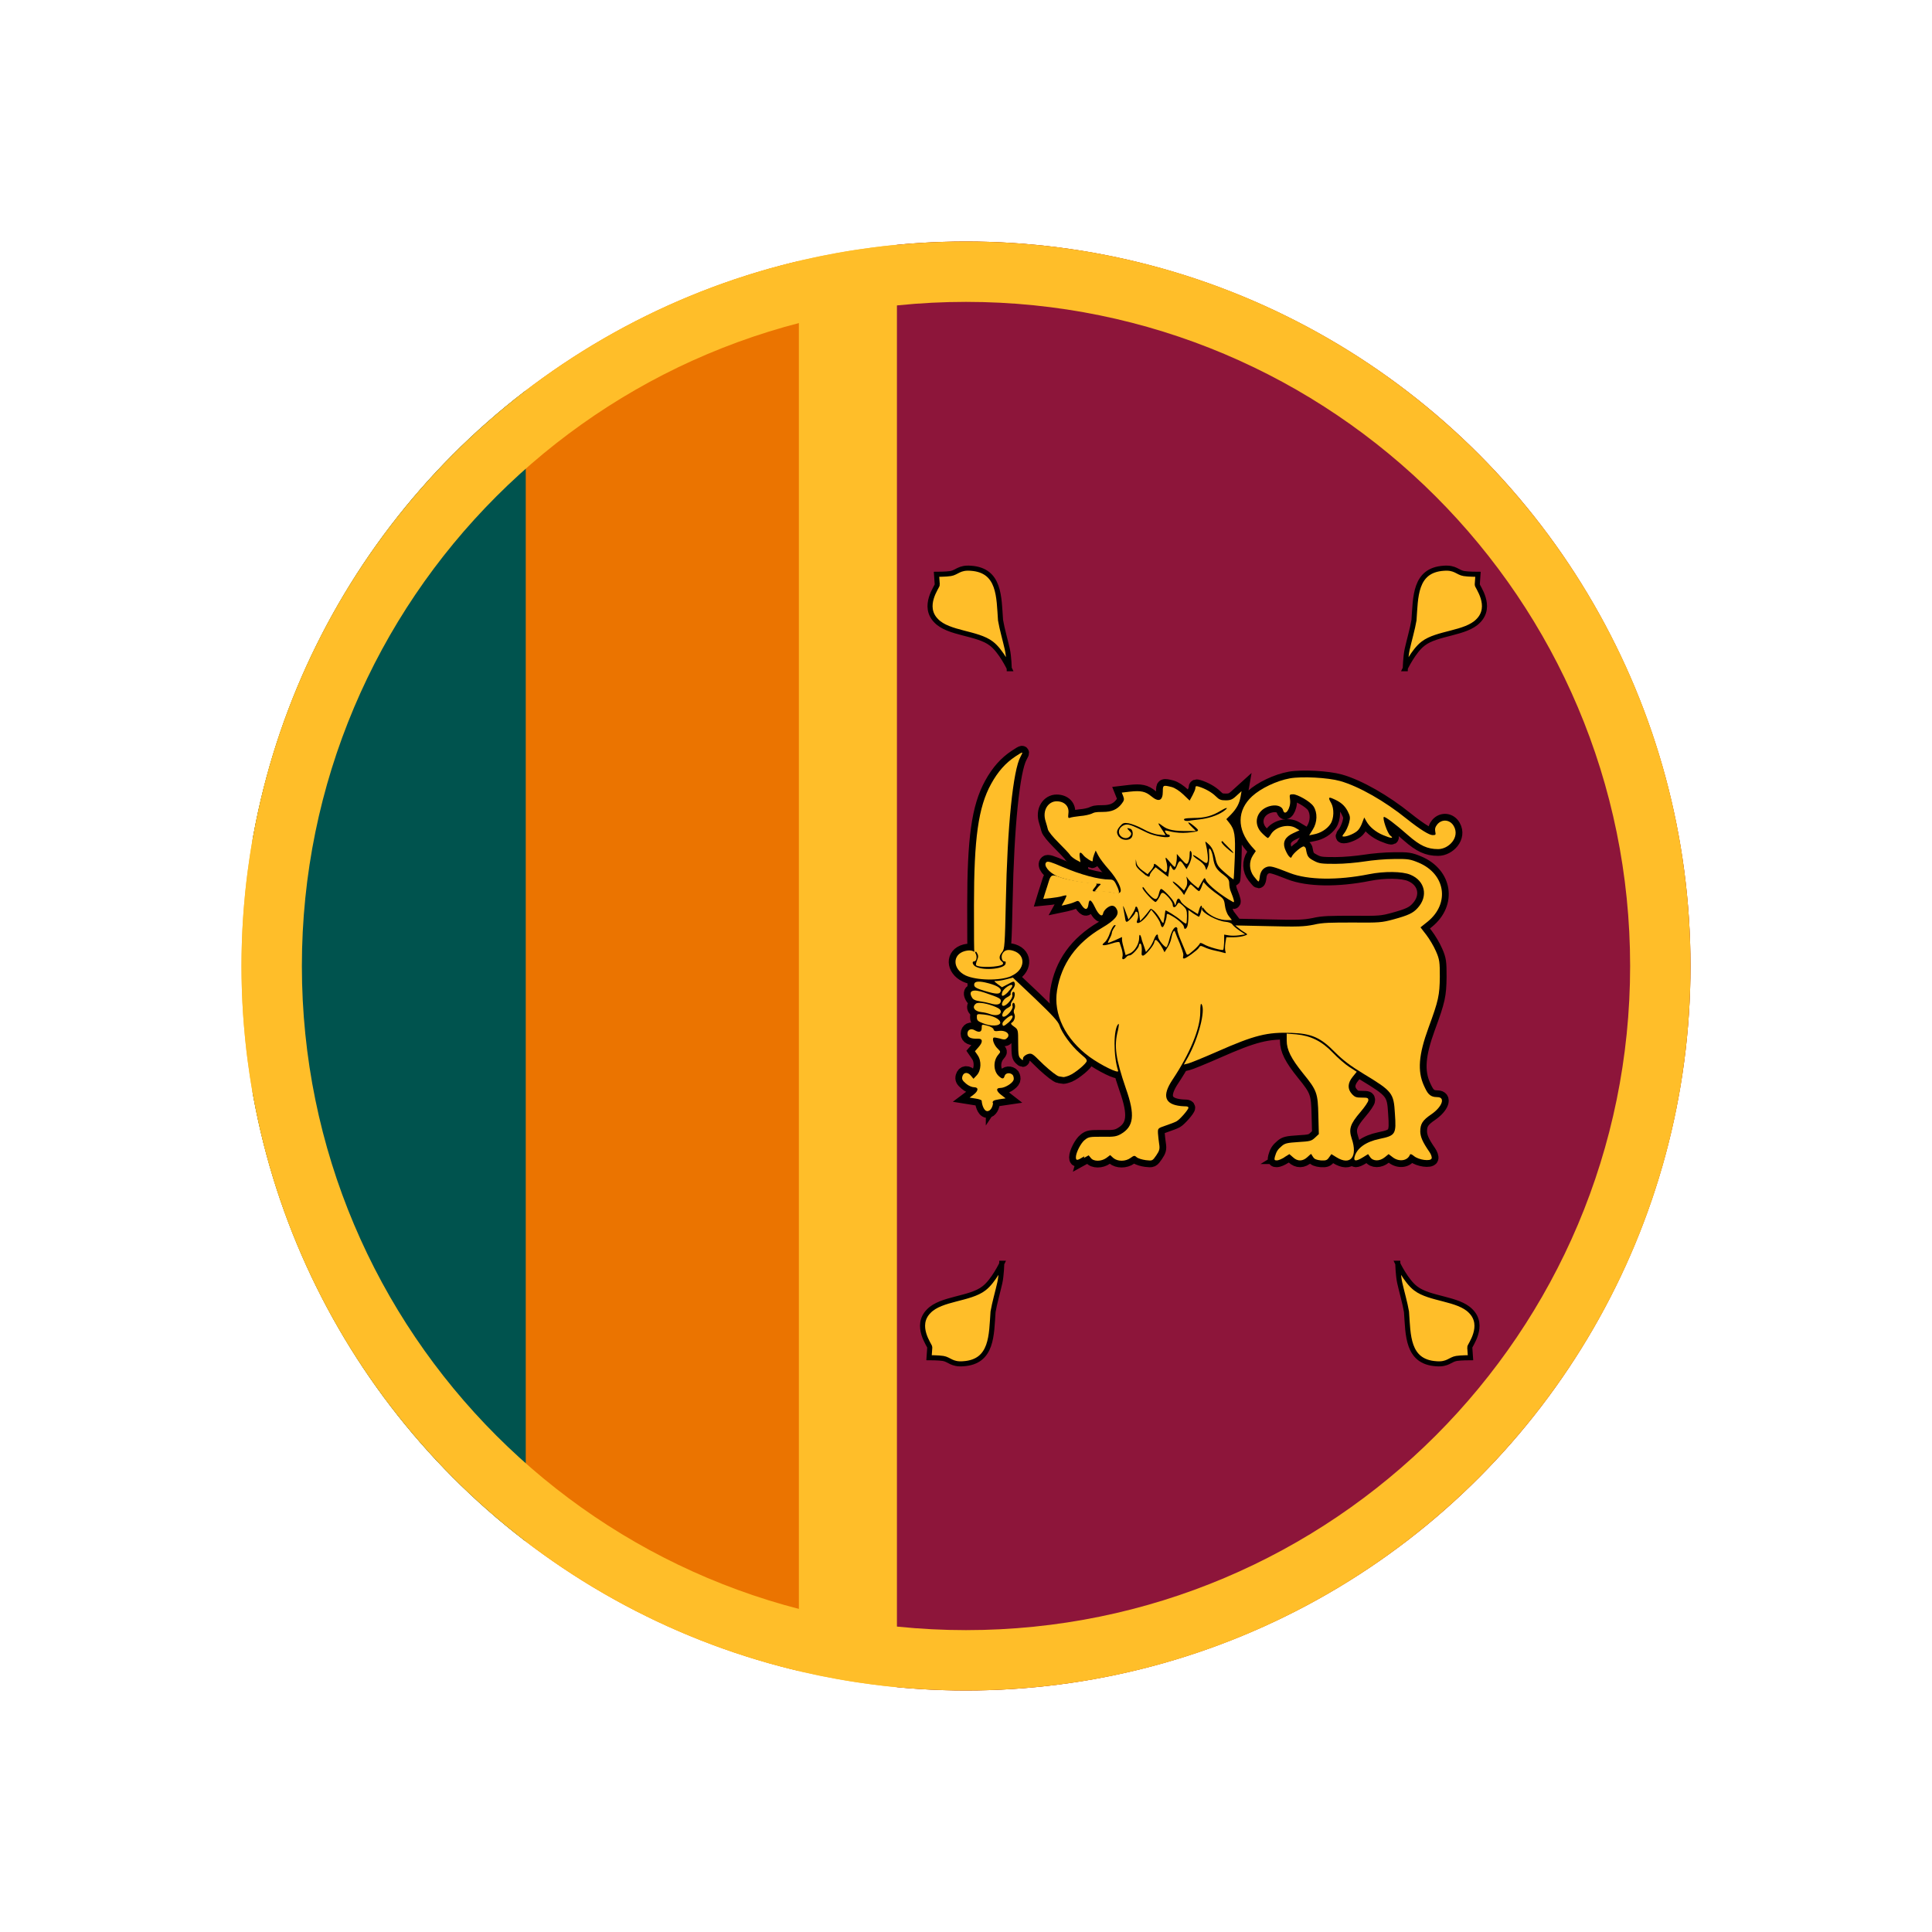 <svg viewBox="0 0 800 800" version="1.1" xmlns:xlink="http://www.w3.org/1999/xlink" xmlns="http://www.w3.org/2000/svg" id="Layer_1">
  
  <defs>
    <style>
      .st0 {
        fill: none;
      }

      .st1, .st2 {
        stroke-width: 5.6px;
      }

      .st1, .st2, .st3 {
        stroke: #000;
      }

      .st4 {
        fill: #eb7400;
      }

      .st5 {
        fill: #00534e;
      }

      .st6, .st2, .st3 {
        fill: #ffbe29;
      }

      .st7 {
        fill: #8d153a;
      }

      .st3 {
        stroke-width: 2.1px;
      }

      .st8 {
        clip-path: url(#clippath);
      }
    </style>
    <clipPath id="clippath">
      <circle r="300" cy="400" cx="400" class="st0"></circle>
    </clipPath>
  </defs>
  <g>
    <g class="st8">
      <path d="M64-58.7h870.1V1007.9H64V-58.7Z" class="st6"></path>
      <path d="M104.6,40.9h226.2v867.5H104.6V40.9Z" class="st4"></path>
      <path d="M104.6,40.9h113.1v867.5h-113.1V40.9Z" class="st5"></path>
      <path d="M371.4,40.9h522v867.5H371.4V40.9Z" class="st7"></path>
    </g>
    <path d="M400,100c-165.7,0-300,134.3-300,300s134.3,300,300,300,300-134.3,300-300S565.7,100,400,100ZM400,675c-151.9,0-275-123.1-275-275S248.1,125,400,125s275,123.1,275,275-123.1,275-275,275Z" class="st6"></path>
  </g>
  <g>
    <g>
      <g id="a">
        <path d="M448.8,479.5l2-1.1.9,1.1c1.1,1.5,4.3,1.5,6.4,0l1.6-1.2,1.3,1.2c1.8,1.5,5,1.5,7.1,0,1.5-1.1,1.7-1.1,2.6-.3.6.5,2.3,1,3.8,1.2,2.7.3,2.7.3,4.3-2,1.3-1.9,1.5-2.7,1.2-4.6-.2-1.2-.4-3.2-.5-4.4-.1-2.2-.1-2.2,3.1-3.3,1.8-.6,3.9-1.4,4.6-1.8,1.3-.7,4.9-4.8,4.9-5.6s-1.4-.5-3.1-.7c-6.8-.7-7.9-4.3-3.5-10.9,7.2-10.8,11.5-21.2,11.5-27.9,0-3,.2-4,.6-3.3,1.6,2.6-1.3,13.8-5.6,21.7l-1.8,3.2,1.7-.4c.9-.2,6.3-2.4,12-4.9,15.6-6.9,20.9-8.2,31-7.8,8.4.3,12,2,18,8.1,3.2,3.2,6.2,5.5,11.8,8.9,11.9,7.2,12.4,7.9,12.9,16.4.6,8.6.3,9.1-6.4,10.5-5.7,1.2-9.3,3.8-10.3,7.4-.5,1.9.6,2,3.5.2l2.1-1.3.9,1.3c1.2,1.7,3.9,1.7,6,0l1.6-1.3,1.7,1.3c2.6,2,6.1,1.5,7.1-1,.2-.5.7-.3,1.7.5,1.9,1.6,6.8,2.3,7.3,1,.2-.5-.2-1.7-.9-2.7-2.9-4.2-3.7-6.2-3.8-8.4,0-3.2.9-4.7,4.6-7.2,4.5-3.1,5.9-7.1,2.5-7.1s-4.2-1.8-5.6-4.8c-2.7-6-2.2-12.7,1.9-23.9,4.2-11.4,4.6-13.5,4.7-21.1,0-6.1-.1-7.2-1.6-10.6-.9-2.1-2.7-5.1-4-6.8l-2.4-3.1,3-2.4c9.2-7.5,7.4-19.7-3.8-24.4-3.4-1.4-4.3-1.6-10.2-1.5-3.6,0-9,.5-12.1,1-3.2.5-8.5,1-12.1,1-5.8,0-6.8-.1-9-1.3-2.3-1.2-2.7-1.8-3.2-4.6,0-.6-.5-1.2-.9-1.3-.8-.2-4.5,2.9-5,4.2-.3.7-.5.6-1.3-.3-.5-.6-1.2-2-1.6-3.1-.9-2.7.2-4.8,3.5-6.3l2.6-1.2-1.5-.9c-3.1-1.9-8.4-.6-10.3,2.5-.5.9-1.1,1.6-1.3,1.6-.2,0-1.2-.8-2.3-1.9-4-3.8-2.6-9.5,2.7-11.2,2.9-.9,5.4-.2,5.9,1.6.8,2.8,3.3-.9,2.9-4.3-.3-2.2-.3-2.3,1.3-2.3s6.9,2.8,8.4,5c1.7,2.6,1.6,6.6-.3,9.6l-1.5,2.4,1.9-.4c2.8-.5,5.5-2.2,6.9-4.3,1.5-2.2,1.6-6.4.3-8.7-1.3-2.2-1.1-2.6.7-1.8,3.1,1.3,4.8,2.7,6.1,5.1,1.1,2.2,1.2,2.7.6,5-.4,1.4-1.2,3.2-1.9,4.1-1,1.3-1.1,1.5-.2,1.5,1.5,0,4.7-1.4,5.8-2.6.6-.6,1.4-2,1.8-3.2l.8-2.1.9,1.6c1.3,2.3,3.8,4.4,6.9,5.7,3.3,1.4,4.7,1.5,3,.2-1.2-.9-3.3-7.1-2.7-7.7.4-.4,4.9,3,10.1,7.6,4.9,4.3,8,5.7,12.4,5.7s9.1-4.9,6.5-9.5c-1.5-2.7-4.8-3.1-6.8-.8-.9,1.1-1.1,1.9-.9,3,.3,1.4.2,1.5-1.1,1.5s-4.9-2.1-10.8-6.8c-8.9-7.2-19.7-13.4-27.5-15.6-5-1.4-15.7-2-20.8-1.1-5.5,1-12,4.1-15.6,7.4-6.3,5.8-6.4,13.6-.3,20.7l1.8,2-1.2,1.8c-1.7,2.6-1.6,6.1.4,8.7.9,1.1,1.7,2.1,1.9,2.1.2,0,.4-.7.5-1.6.2-2.3,1.2-3.8,2.9-4.4,1.5-.5,2.5-.3,9.6,2.5,7.4,2.9,19.7,3.1,32.7.5,6.4-1.3,13.9-1.2,17.2.2,6.1,2.5,7.5,8.9,3,13.8-1.9,2.1-3.8,3-10,4.7-4.8,1.3-5.9,1.4-16.7,1.3-9.2,0-12.6,0-16.3.9-4.1.8-6.6.9-18.6.6l-13.9-.3,1.5,1.2c.8.7,2,1.5,2.7,1.9,1,.6,1,.7-.5,1.2-.9.3-2.9.6-4.5.6h-2.9l-.4,2.4c-.2,1.3-.2,2.8,0,3.4.3.8.2.9-.7.6-.6-.2-2.3-.6-3.7-.9-1.4-.3-3.4-.9-4.3-1.4-1.6-.7-1.7-.7-2.3.3-.5.9-5.3,4.4-6.1,4.4s-.3-.7-.3-1.5c0-.8-.8-3-1.5-4.8-.8-1.8-1.6-3.8-1.8-4.4-.3-.9-.5-1-.9-.3-.3.5-.6,1.7-.8,2.7-.2,1.1-.9,2.8-1.6,3.8l-1.2,1.9-.8-1.6c-.9-1.7-2.3-3.5-2.8-3.5s-.5.6-.7,1.2c-.4,1.4-3.7,5.3-4.6,5.3s-.5-1.1-.5-2.5-.3-2.5-.6-2.5-.6.3-.6.8c0,1-2.9,4.1-3.8,4.1s-1.1.4-1.5.8c-1.1,1.2-1.9,1-1.5-.3.2-.6,0-2-.3-3.1l-.9-2.7c-.1-.4-1.2-.3-3.3.4-3.5,1.1-4.7.9-2.9-.5.7-.5,1.7-2.3,2.2-3.9.6-1.6,1.4-3.1,1.9-3.2.6-.2.6,0-.1,1-.5.7-1,1.7-1,2.1,0,.5-.4,1.5-.9,2.4-.5.9-.8,1.7-.7,1.8.1.1,1.4-.4,3-1.1l2.8-1.3v1.2c0,.6.4,2.3.8,3.7l.7,2.6,1.9-.8c1.9-.9,3.7-3.9,3.7-6.3s.7-1,1,.3c0,.4.5,1.7,1,3.1l.8,2.4,1.3-1.5c.7-.8,1.6-2.5,2-3.6.7-2,1.7-2.9,1.7-1.4s3,4.8,3.5,4.5c.3-.2.8-1.6,1.2-3.2.8-3.3,2.1-5.5,3-5,.3.2.4.5.3.8s.5,2.4,1.5,4.7c1,2.4,2,4.7,2.2,5.3.4.9.7.7,2.8-1.1,1.3-1.1,2.5-2.4,2.7-2.8.2-.6.5-.6,1.8.1,1.7,1.1,7.6,2.7,8,2.3.2-.2.3-1.7.4-3.3v-3c0,0,1.8.3,1.8.3.9.2,2.9.2,4.3,0l2.6-.4-2.4-1.6c-1.3-.9-2.6-2-2.9-2.5-.3-.5-1.5-1-2.8-1.1-3.5-.3-9.8-3.7-9.8-5.3s.9.2,1.9,1.2c2.3,2.1,5.6,3.4,8.4,3.4h2.1l-1.3-1.7c-.8-1-1.4-2.8-1.6-4.4-.3-2.4-.5-2.8-3.1-4.6-1.6-1.1-3.5-2.7-4.3-3.5l-1.5-1.6-.7,1.9c-.4,1.1-.9,1.9-1.1,1.9s-1-.6-1.8-1.4-1.5-1.4-1.7-1.4c-.2,0-.9,1-1.5,2.2l-1.2,2.2-.9-1.3c-.5-.7-1.7-2-2.6-2.8-.9-.8-1.4-1.5-1.1-1.5s1.5.9,2.6,1.9l2,1.9.8-1.4c.5-.8.6-2.1.4-3.1-.3-1.5-.3-1.6.3-.6.4.6,1.5,1.8,2.5,2.6l1.9,1.5,1.3-2.3c1.3-2.3,1.3-2.3,1.9-.9.8,1.8,6.4,6.3,11.2,8.9.7.4.4-1-.9-4.2-.4-.8-.7-2.4-.7-3.4,0-1.5-.4-2.2-2.4-3.7-2.9-2.1-3.8-3.6-4.3-7.1-.2-1.4-.7-2.9-1.1-3.4-.6-.7-.7-.3-.5,2.2.1,1.7-.1,3.9-.5,4.8l-.7,1.6-.5-1.4c-.3-.8-1.6-2.1-2.9-2.9-1.3-.8-2.2-1.7-2.1-1.9.2-.2,1.5.6,3,1.7,2.2,1.7,2.7,1.9,3,1.1.4-.9,0-4.7-.7-7.4-.4-1.3-.3-1.3,1.4.3,1.2,1.2,1.9,2.7,2.5,5.2.7,3.2,1,3.7,4.1,6.4,1.8,1.6,3.4,2.8,3.5,2.7.1-.1.3-4.2.5-9,.3-9.3,0-11.5-2.3-14.4l-1.2-1.5,1.9-1.9c2.4-2.5,3.5-4.6,4-7.4l.4-2.3-2.1,1.9c-1.7,1.6-2.5,1.9-4.5,1.9s-2.7-.3-4.1-1.7c-1.6-1.6-4.4-3.2-7.1-4-1-.3-1.3-.2-1.3.5s-.6,1.9-1.2,3.1l-1.2,2.2-2.6-2.5c-1.6-1.5-3.4-2.7-4.8-3.1-3.6-.9-3.7-.8-3.7,1.8,0,3.9-1.7,4.6-4.8,2-2.4-2-4.3-2.4-8.8-1.9l-3.4.4.6,1.5c.5,1.3.4,1.8-.7,3.2-1.8,2.3-4.1,3.3-7.7,3.3s-3.7.3-4.6.7c-.9.4-3.1.9-4.8,1-1.8.2-3.7.5-4.2.7-.8.3-.9,0-.7-1.8.4-2.9-1.6-5-4.9-5s-6.1,3.6-4.5,8.4c.3.9.7,2.4.9,3.2.2.9,2.1,3.2,4.4,5.5,2.2,2.2,4.3,4.4,4.7,5,.3.6,1.5,1.5,2.5,2.1l1.9,1-.3-2c-.3-2.2.2-2.5,1.4-1,.4.6,1.5,1.4,2.4,2,1.4.8,1.6.9,1.6.1s.3-1.5.6-2.4l.6-1.5,1.1,2.1c.6,1.2,2.6,3.8,4.4,5.8,3.5,4,5.7,8.4,4.6,9.4-.4.4-1.7.4-4.2-.1-1.9-.4-4.4-.6-5.4-.4-2,.3-2.2,0-.9-1.5,1.3-1.6,1.1-1.9-1.5-1.9s-10.5-1.4-13.3-2.5c-2.8-1.1-3.4-.8-4.2,1.8-.4,1.2-1,3.3-1.5,4.7l-.8,2.6,3-.3c1.7-.2,3.8-.5,4.7-.8.9-.3,1.8-.4,1.9-.3.1,0-.3,1.1-.9,2.2l-1.1,2,1.9-.4c1-.2,2.6-.7,3.5-1.1,1.5-.7,1.6-.7,2.8,1.2,1.5,2.3,2.6,2.2,2.9-.2.3-2.5,1.1-2.1,2.7,1.2,1.5,3.2,3.1,4.3,3.4,2.4.1-.6.9-1.7,1.8-2.3,1.8-1.3,3.2-.9,4,1.1.8,2-1,4.2-6.3,7.3-10.7,6.3-16.8,14.9-18.6,25.9-1.6,9.9,3.4,20.1,13.4,27.5,4.8,3.5,12.4,7.2,11.9,5.8-2-6-2-17.5.1-19.4.3-.3.2.9-.2,2.7-1.7,6.5-.9,11.7,3.3,24,3.9,11,3.3,15.8-2.1,18.9-1.8,1-2.9,1.2-7.6,1.1-5.1,0-5.7,0-7.3,1.3-1.6,1.2-3.7,5.3-3.7,7.2s1.2.9,3.5-.4h0Z" class="st2"></path>
        <path d="M531.8,479.2l2.1-1.3,1.5,1.3c1.9,1.8,4.1,1.7,6-.1.8-.8,1.5-1.4,1.6-1.2,0,.1.4.7.8,1.3.5.8,1.4,1.1,3.1,1.3,2,.1,2.6,0,3.4-1.2l1-1.4,2.1,1.3c5.8,3.6,8.9-.2,6.3-7.8-1.3-3.9-.6-6,3.6-10.9,1.8-2.1,3.3-4.3,3.3-4.9,0-1-.3-1.1-2.7-1.1-2.3,0-2.9-.2-4.1-1.5-1.9-2.1-1.8-4.5.3-7.1l1.7-2.1-3.1-2c-1.7-1.1-4.8-3.8-6.8-5.9-4.6-4.8-9.1-7-15.1-7.6l-4-.3v2.9c0,3.8,1.8,7.4,6.8,13.6,5.7,7,6.1,8.1,6.3,17.3l.2,7.8-1.6,1.5c-1.5,1.4-2.1,1.5-6.9,1.8-4.6.3-5.5.5-6.8,1.6-1.8,1.5-2.3,2.4-2.9,4.5-.3,1.2-.2,1.5.7,1.5s2.1-.6,3.3-1.3h0ZM411,456.8c0-1,.4-1.2,2.7-1.6l2.7-.4-1.8-1.4c-2.1-1.6-2.3-2.9-.4-2.9,1.9,0,5-1.9,5.5-3.3.2-.6,0-1.5-.3-2-1-1.2-3-1-3.4.3-.4,1.4-1,1.4-2.5,0-2.2-2.1-2.3-6.3-.1-8.8,1-1.2,1-1.2-.3-2.5-1.4-1.3-2.4-3.9-1.7-4.5.2-.2,1.3,0,2.5.3,1.6.5,2.3.6,2.9,0,2-1.6-.2-3.6-3.4-3.1-1.3.2-1.9,0-2-.7-.1-.5-1.3-1.2-2.6-1.5-2.3-.6-2.3-.6-2.3,1s-1,2-2.9.9c-1.5-.9-3-.2-3,1.4s1.5,2.2,4.3,2.1c2.1-.1,2.2,1.4.2,3.6l-1.4,1.6,1.1,1.6c1.7,2.4,1.5,6.3-.3,8.3l-1.4,1.5-1-1.2c-1.3-1.7-3.1-1.6-3.6.2-.3,1.2,0,1.7,1.5,3,1,.9,2.5,1.5,3.3,1.5,2,0,1.9,1.5-.2,3.1l-1.6,1.2,2.5.4c1.4.2,2.5.6,2.5.9,0,1,.7,4.2,2.3,4.3,1.5,0,2.4-2.1,2.4-3.6h0Z" class="st2"></path>
        <path d="M442.8,445.3c2.3-.9,7.2-5,7.2-6s-1.4-1.8-3-3.3c-3.5-3.1-7.3-8.3-8.3-11.4-.5-1.6-3-4.3-10-11l-9.3-8.8-2.7.7c-1.5.4-3.3.7-4,.7-1.3,0-1.2,0,.4,1.3l1.8,1.3,2.5-1.3c2.4-1.3,2.5-1.3,2.8-.3.2.6-.2,1.7-.9,2.4-.6.8-1,1.6-.8,1.9.2.3-.4.9-1.4,1.4-1.8.8-3,3.6-1.6,3.6s4-3.3,3.7-4.4c-.2-.6,0-1.2.2-1.3,1.1-.6,1,2,0,3.3-.6.8-1,1.6-.8,1.9.2.3-.4.9-1.4,1.4-1.7.8-3,3.6-1.6,3.6s4-3.2,3.7-4.3c-.2-.6-.1-1.2.2-1.4.7-.4,1.1,1.6.5,2.6-.3.5-.3,1.3,0,1.9.6,1.1,0,3.1-1.1,3.7-.5.3-.2.8,1,1.6,1.7,1.2,1.7,1.4,1.7,6.7s.2,5.7,1,6.5c1,.9,1,.9,1,0s1.7-2,3-2,2.9,2.1,5.6,4.6c2.7,2.5,5.5,4.7,6.3,4.8.8.1,1.6.3,1.9.3s1.5-.3,2.7-.8h0ZM414.2,423.5c0-1.5-3.1-3-6.7-3.4-3-.3-3-.3-3,1.1s.5,1.7,2.5,2.5c3.3,1.4,7.2,1.2,7.2-.3Z" class="st2"></path>
        <path d="M417.6,423.4c1.5-1.3,2.2-2.9,1.3-2.9s-3.8,2.4-3.8,3.3c0,1.4.5,1.3,2.5-.4ZM414.4,419.1c.1-.8-.4-1.4-2-2.1-3.4-1.5-7.4-2.2-8.3-1.4-1.8,1.4-.6,3.2,2.3,3.5,1.2.1,2.7.5,3.5.8,2.2.8,4.3.5,4.5-.8ZM414.4,414.7c.2-1.2-.6-1.6-6.8-3.7-4.7-1.6-6.7-.8-5.2,1.9.5,1,1.4,1.4,3.3,1.7,1.5.2,3.4.6,4.4.9,2.6.8,4.1.5,4.3-.8h0ZM417.5,410.6c.9-.9,1.7-2,1.7-2.4,0-1.3-3.7,1-4.2,2.7-.6,2,.4,1.9,2.5-.2ZM414.4,410.3c.2-1.3-2.1-2.5-6.5-3.5-3.3-.7-4.7-.3-4.5,1.2.1.8,1.2,1.4,4.3,2.3,5,1.5,6.4,1.5,6.7,0h0ZM418.8,404.1c5.7-2.5,6.2-8.7.8-10.4-2.2-.7-3.7-.3-4.5,1.2-.7,1.1-.2,3.2.7,3.2s.6.4.6.8c0,2.2-8.7,3.2-12.3,1.4-1.3-.6-1.8-2.2-.8-2.2s1.3-1.6.9-2.8c-.5-1.6-2.2-2.1-4.6-1.5-5.4,1.4-5.2,7.5.2,10.1,4.5,2.1,14.3,2.3,18.9.3h0Z" class="st2"></path>
        <path d="M415.2,399.3c.3-.3.2-.8-.4-1.2-1.2-.9-1.2-2.3.2-3.9,1-1.2,1.1-3,1.5-21,.6-31,3-54.4,6.1-59.9,1.2-2.2,1.1-2.2-2.1-.1-4.1,2.7-7.3,6.3-10.1,11.4-5.3,9.6-7.1,22.6-7.1,50.3s.1,17.8,1,19.3c.9,1.4.9,1.9.3,3.4-.4,1-.6,1.9-.4,2.1,1.2,1.1,9.7.8,11-.4h0ZM463.3,369.7c.2-.3-.2-1.6-.9-3-1-2.2-1.5-2.5-2.9-2.5-4.6,0-12-2-19.7-5.3-4.4-1.9-5.9-2.4-6.5-1.9-1.4,1.2.9,4.2,4.4,5.8,3.1,1.4,11.7,3.1,15.6,3.1s2.3.1,1,1.9l-1,1.3h2.6c1.4.1,3.4.3,4.4.5,2.5.6,2.6.6,2.9,0h0Z" class="st2"></path>
        <path d="M490.2,383.7c0-.8-2.4-3-4.9-4.4-1.9-1.1-2.2-1.1-2.2-.2,0,1.4-1.2,4.8-1.7,4.8s-.7-.7-.9-1.5c-.2-.8-1.2-2.4-2.1-3.6l-1.7-2.1-1.3,1.9c-1.2,1.8-3.3,3.6-4.2,3.6s-.3-1,0-2.1c.2-1.3,0-2.3-.4-2.5-.4-.2-.7-.1-.7.2,0,.7-2.9,3.9-3.5,3.9s-.6-.9-.8-2c-.2-1.1-.5-2.9-.7-4-.2-1.1.2-.3.9,1.6l1.3,3.5,1.4-2.1c.8-1.2,1.4-2.5,1.4-2.8,0-.4.3-.6.6-.4.3.2.8,1.6,1,3.1l.4,2.8,1.5-1.6c.8-.9,1.8-2.1,2.2-2.7.7-1,.7-1,2,0,.7.6,1.8,2,2.5,3.2.6,1.2,1.2,2,1.4,1.9.1-.1.3-1.3.5-2.6s.3-2.5.4-2.6c0-.3,4.6,2.5,6.3,4,1.1.9,2.1,1.6,2.3,1.4.2-.2.3-1.5.3-3.1,0-2.4-.3-3-1.7-4.3-1.7-1.5-1.8-1.5-2.4-.4-.8,1.4-1.8,1.4-1.8,0s-3.2-4.9-4.1-4.9-.9.9-1.5,1.9c-.6,1.1-1.3,1.9-1.5,1.9-.8,0-5.4-5-5.4-5.8,0-.7.3-.5,1.1.7.6.9,1.8,2.2,2.7,3,1.8,1.5,2.4,1.1,3.1-1.8.2-.8.5-1.5.8-1.5.8,0,4.7,4.1,5.3,5.5l.6,1.4.4-1.5c.5-1.8,1.1-1.9,1.9-.2.3.7,2.1,2.2,3.8,3.2l3.2,2,.6-2c.3-1.1.8-1.7,1-1.4.3.5-.5,3.8-1.1,4.5,0,.1-1.1-.5-2.3-1.3l-2.1-1.5v2.7c0,1.5-.2,3.2-.4,3.9-.4,1.3-1.4,1.7-1.4.5h0ZM474.5,362.5c-3.8-3.1-4.3-3.8-4.2-5.2v-1.5c0,0,.3,1.5.3,1.5.1.9,1.1,2.2,2.4,3.1l2.2,1.6,1.3-1.5c.7-.8,1.3-1.8,1.3-2.2,0-1,.2-.9,2.8,1.3,2.3,1.9,2.3,1.9,2.6.7.2-.7.1-2-.1-2.9-.7-2.5-.6-2.8.5-1.4.6.7,1.5,1.8,2,2.3.9.9,1,.9,1.3-.3.2-.7.4-2,.4-2.8v-1.6s2,2.3,2,2.3c1.9,2.1,2.1,2.2,2.7,1.2.3-.6.6-2,.6-3.2,0-1.5.2-1.9.6-1.3.6.9.2,3.5-1,5.7l-.9,1.6-1.1-1.7c-1.4-2.2-1.9-2.1-2.8.2-.9,2.2-1.4,2.4-2.3.7-.5-1.1-.7-1-1,1.4l-.4,2.6-2.6-2-2.6-2-1.2,1.3c-.6.7-1.2,1.6-1.2,2,0,.8-.6.8-1.6,0h0ZM507.9,351.1c-1.4-1.2-2.3-2.4-2.1-2.6.2-.2.5-.3.5-.1,0,.1,1.2,1.3,2.5,2.6,3,2.9,2.4,3-.9.1h0ZM463.4,346.6c-1.2-1.6-1.2-2.7.4-4.5,1.1-1.3,1.6-1.5,3.5-1.2,1.2.2,3.9,1.2,5.9,2.3,2.3,1.3,4.7,2.2,6.5,2.4,1.6.2,2.9.3,2.9.2s-.7-1.2-1.5-2.4c-1.9-2.8-1.9-3.1.3-1.4,2.2,1.7,4.9,2.2,10.9,2.1h2.9c0,0-1.7-1.7-1.7-1.7-2.4-2.3-1.6-2.5,1-.3,2.5,2.1,2.3,2.2-2.9,2.7-2.2.2-4.6,0-6.5-.4-2.9-.7-3-.7-2.5.2.3.6.8,1,1.2,1s.6.3.6.6c0,1.1-6.3.1-9.4-1.4-6.9-3.4-7.8-3.7-9.4-3.2-.9.3-1.8,1.1-2.1,1.9-1.1,2.8,3,4.9,4.6,2.5.5-.7.4-1.2-.5-2-1.2-1.2-1-1.3.5-.8,1.1.4,1.3,3,.2,3.9-1.2,1.1-3.9.8-4.9-.6h0Z" class="st1"></path>
        <path d="M490.6,339.8c-.9-.8-.2-1,3.7-1.1,4.8,0,7.7-.9,11.2-3,2.8-1.7,3.5-1.4.9.4-2.4,1.6-6.1,2.8-9.7,3.2-1.7.2-3.7.4-4.4.6-.7.1-1.4,0-1.6-.1h0Z" class="st1"></path>
      </g>
      <g data-name="a" id="a1">
        <path d="M448.8,479.5l2-1.1.9,1.1c1.1,1.5,4.3,1.5,6.4,0l1.6-1.2,1.3,1.2c1.8,1.5,5,1.5,7.1,0,1.5-1.1,1.7-1.1,2.6-.3.6.5,2.3,1,3.8,1.2,2.7.3,2.7.3,4.3-2,1.3-1.9,1.5-2.7,1.2-4.6-.2-1.2-.4-3.2-.5-4.4-.1-2.2-.1-2.2,3.1-3.3,1.8-.6,3.9-1.4,4.6-1.8,1.3-.7,4.9-4.8,4.9-5.6s-1.4-.5-3.1-.7c-6.8-.7-7.9-4.3-3.5-10.9,7.2-10.8,11.5-21.2,11.5-27.9,0-3,.2-4,.6-3.3,1.6,2.6-1.3,13.8-5.6,21.7l-1.8,3.2,1.7-.4c.9-.2,6.3-2.4,12-4.9,15.6-6.9,20.9-8.2,31-7.8,8.4.3,12,2,18,8.1,3.2,3.2,6.2,5.5,11.8,8.9,11.9,7.2,12.4,7.9,12.9,16.4.6,8.6.3,9.1-6.4,10.5-5.7,1.2-9.3,3.8-10.3,7.4-.5,1.9.6,2,3.5.2l2.1-1.3.9,1.3c1.2,1.7,3.9,1.7,6,0l1.6-1.3,1.7,1.3c2.6,2,6.1,1.5,7.1-1,.2-.5.7-.3,1.7.5,1.9,1.6,6.8,2.3,7.3,1,.2-.5-.2-1.7-.9-2.7-2.9-4.2-3.7-6.2-3.8-8.4,0-3.2.9-4.7,4.6-7.2,4.5-3.1,5.9-7.1,2.5-7.1s-4.2-1.8-5.6-4.8c-2.7-6-2.2-12.7,1.9-23.9,4.2-11.4,4.6-13.5,4.7-21.1,0-6.1-.1-7.2-1.6-10.6-.9-2.1-2.7-5.1-4-6.8l-2.4-3.1,3-2.4c9.2-7.5,7.4-19.7-3.8-24.4-3.4-1.4-4.3-1.6-10.2-1.5-3.6,0-9,.5-12.1,1-3.2.5-8.5,1-12.1,1-5.8,0-6.8-.1-9-1.3-2.3-1.2-2.7-1.8-3.2-4.6,0-.6-.5-1.2-.9-1.3-.8-.2-4.5,2.9-5,4.2-.3.7-.5.6-1.3-.3-.5-.6-1.2-2-1.6-3.1-.9-2.7.2-4.8,3.5-6.3l2.6-1.2-1.5-.9c-3.1-1.9-8.4-.6-10.3,2.5-.5.9-1.1,1.6-1.3,1.6-.2,0-1.2-.8-2.3-1.9-4-3.8-2.6-9.5,2.7-11.2,2.9-.9,5.4-.2,5.9,1.6.8,2.8,3.3-.9,2.9-4.3-.3-2.2-.3-2.3,1.3-2.3s6.9,2.8,8.4,5c1.7,2.6,1.6,6.6-.3,9.6l-1.5,2.4,1.9-.4c2.8-.5,5.5-2.2,6.9-4.3,1.5-2.2,1.6-6.4.3-8.7-1.3-2.2-1.1-2.6.7-1.8,3.1,1.3,4.8,2.7,6.1,5.1,1.1,2.2,1.2,2.7.6,5-.4,1.4-1.2,3.2-1.9,4.1-1,1.3-1.1,1.5-.2,1.5,1.5,0,4.7-1.4,5.8-2.6.6-.6,1.4-2,1.8-3.2l.8-2.1.9,1.6c1.3,2.3,3.8,4.4,6.9,5.7,3.3,1.4,4.7,1.5,3,.2-1.2-.9-3.3-7.1-2.7-7.7.4-.4,4.9,3,10.1,7.6,4.9,4.3,8,5.7,12.4,5.7s9.1-4.9,6.5-9.5c-1.5-2.7-4.8-3.1-6.8-.8-.9,1.1-1.1,1.9-.9,3,.3,1.4.2,1.5-1.1,1.5s-4.9-2.1-10.8-6.8c-8.9-7.2-19.7-13.4-27.5-15.6-5-1.4-15.7-2-20.8-1.1-5.5,1-12,4.1-15.6,7.4-6.3,5.8-6.4,13.6-.3,20.7l1.8,2-1.2,1.8c-1.7,2.6-1.6,6.1.4,8.7.9,1.1,1.7,2.1,1.9,2.1.2,0,.4-.7.5-1.6.2-2.3,1.2-3.8,2.9-4.4,1.5-.5,2.5-.3,9.6,2.5,7.4,2.9,19.7,3.1,32.7.5,6.4-1.3,13.9-1.2,17.2.2,6.1,2.5,7.5,8.9,3,13.8-1.9,2.1-3.8,3-10,4.7-4.8,1.3-5.9,1.4-16.7,1.3-9.2,0-12.6,0-16.3.9-4.1.8-6.6.9-18.6.6l-13.9-.3,1.5,1.2c.8.7,2,1.5,2.7,1.9,1,.6,1,.7-.5,1.2-.9.3-2.9.6-4.5.6h-2.9l-.4,2.4c-.2,1.3-.2,2.8,0,3.4.3.8.2.9-.7.6-.6-.2-2.3-.6-3.7-.9-1.4-.3-3.4-.9-4.3-1.4-1.6-.7-1.7-.7-2.3.3-.5.9-5.3,4.4-6.1,4.4s-.3-.7-.3-1.5c0-.8-.8-3-1.5-4.8-.8-1.8-1.6-3.8-1.8-4.4-.3-.9-.5-1-.9-.3-.3.5-.6,1.7-.8,2.7-.2,1.1-.9,2.8-1.6,3.8l-1.2,1.9-.8-1.6c-.9-1.7-2.3-3.5-2.8-3.5s-.5.6-.7,1.2c-.4,1.4-3.7,5.3-4.6,5.3s-.5-1.1-.5-2.5-.3-2.5-.6-2.5-.6.3-.6.8c0,1-2.9,4.1-3.8,4.1s-1.1.4-1.5.8c-1.1,1.2-1.9,1-1.5-.3.2-.6,0-2-.3-3.1l-.9-2.7c-.1-.4-1.2-.3-3.3.4-3.5,1.1-4.7.9-2.9-.5.7-.5,1.7-2.3,2.2-3.9.6-1.6,1.4-3.1,1.9-3.2.6-.2.6,0-.1,1-.5.7-1,1.7-1,2.1,0,.5-.4,1.5-.9,2.4-.5.9-.8,1.7-.7,1.8.1.1,1.4-.4,3-1.1l2.8-1.3v1.2c0,.6.4,2.3.8,3.7l.7,2.6,1.9-.8c1.9-.9,3.7-3.9,3.7-6.3s.7-1,1,.3c0,.4.5,1.7,1,3.1l.8,2.4,1.3-1.5c.7-.8,1.6-2.5,2-3.6.7-2,1.7-2.9,1.7-1.4s3,4.8,3.5,4.5c.3-.2.8-1.6,1.2-3.2.8-3.3,2.1-5.5,3-5,.3.2.4.5.3.8s.5,2.4,1.5,4.7c1,2.4,2,4.7,2.2,5.3.4.9.7.7,2.8-1.1,1.3-1.1,2.5-2.4,2.7-2.8.2-.6.5-.6,1.8.1,1.7,1.1,7.6,2.7,8,2.3.2-.2.3-1.7.4-3.3v-3c0,0,1.8.3,1.8.3.9.2,2.9.2,4.3,0l2.6-.4-2.4-1.6c-1.3-.9-2.6-2-2.9-2.5-.3-.5-1.5-1-2.8-1.1-3.5-.3-9.8-3.7-9.8-5.3s.9.2,1.9,1.2c2.3,2.1,5.6,3.4,8.4,3.4h2.1l-1.3-1.7c-.8-1-1.4-2.8-1.6-4.4-.3-2.4-.5-2.8-3.1-4.6-1.6-1.1-3.5-2.7-4.3-3.5l-1.5-1.6-.7,1.9c-.4,1.1-.9,1.9-1.1,1.9s-1-.6-1.8-1.4-1.5-1.4-1.7-1.4c-.2,0-.9,1-1.5,2.2l-1.2,2.2-.9-1.3c-.5-.7-1.7-2-2.6-2.8-.9-.8-1.4-1.5-1.1-1.5s1.5.9,2.6,1.9l2,1.9.8-1.4c.5-.8.6-2.1.4-3.1-.3-1.5-.3-1.6.3-.6.4.6,1.5,1.8,2.5,2.6l1.9,1.5,1.3-2.3c1.3-2.3,1.3-2.3,1.9-.9.8,1.8,6.4,6.3,11.2,8.9.7.4.4-1-.9-4.2-.4-.8-.7-2.4-.7-3.4,0-1.5-.4-2.2-2.4-3.7-2.9-2.1-3.8-3.6-4.3-7.1-.2-1.4-.7-2.9-1.1-3.4-.6-.7-.7-.3-.5,2.2.1,1.7-.1,3.9-.5,4.8l-.7,1.6-.5-1.4c-.3-.8-1.6-2.1-2.9-2.9-1.3-.8-2.2-1.7-2.1-1.9.2-.2,1.5.6,3,1.7,2.2,1.7,2.7,1.9,3,1.1.4-.9,0-4.7-.7-7.4-.4-1.3-.3-1.3,1.4.3,1.2,1.2,1.9,2.7,2.5,5.2.7,3.2,1,3.7,4.1,6.4,1.8,1.6,3.4,2.8,3.5,2.7.1-.1.3-4.2.5-9,.3-9.3,0-11.5-2.3-14.4l-1.2-1.5,1.9-1.9c2.4-2.5,3.5-4.6,4-7.4l.4-2.3-2.1,1.9c-1.7,1.6-2.5,1.9-4.5,1.9s-2.7-.3-4.1-1.7c-1.6-1.6-4.4-3.2-7.1-4-1-.3-1.3-.2-1.3.5s-.6,1.9-1.2,3.1l-1.2,2.2-2.6-2.5c-1.6-1.5-3.4-2.7-4.8-3.1-3.6-.9-3.7-.8-3.7,1.8,0,3.9-1.7,4.6-4.8,2-2.4-2-4.3-2.4-8.8-1.9l-3.4.4.6,1.5c.5,1.3.4,1.8-.7,3.2-1.8,2.3-4.1,3.3-7.7,3.3s-3.7.3-4.6.7c-.9.4-3.1.9-4.8,1-1.8.2-3.7.5-4.2.7-.8.3-.9,0-.7-1.8.4-2.9-1.6-5-4.9-5s-6.1,3.6-4.5,8.4c.3.9.7,2.4.9,3.2.2.9,2.1,3.2,4.4,5.5,2.2,2.2,4.3,4.4,4.7,5,.3.6,1.5,1.5,2.5,2.1l1.9,1-.3-2c-.3-2.2.2-2.5,1.4-1,.4.6,1.5,1.4,2.4,2,1.4.8,1.6.9,1.6.1s.3-1.5.6-2.4l.6-1.5,1.1,2.1c.6,1.2,2.6,3.8,4.4,5.8,3.5,4,5.7,8.4,4.6,9.4-.4.4-1.7.4-4.2-.1-1.9-.4-4.4-.6-5.4-.4-2,.3-2.2,0-.9-1.5,1.3-1.6,1.1-1.9-1.5-1.9s-10.5-1.4-13.3-2.5c-2.8-1.1-3.4-.8-4.2,1.8-.4,1.2-1,3.3-1.5,4.7l-.8,2.6,3-.3c1.7-.2,3.8-.5,4.7-.8.9-.3,1.8-.4,1.9-.3.1,0-.3,1.1-.9,2.2l-1.1,2,1.9-.4c1-.2,2.6-.7,3.5-1.1,1.5-.7,1.6-.7,2.8,1.2,1.5,2.3,2.6,2.2,2.9-.2.3-2.5,1.1-2.1,2.7,1.2,1.5,3.2,3.1,4.3,3.4,2.4.1-.6.9-1.7,1.8-2.3,1.8-1.3,3.2-.9,4,1.1.8,2-1,4.2-6.3,7.3-10.7,6.3-16.8,14.9-18.6,25.9-1.6,9.9,3.4,20.1,13.4,27.5,4.8,3.5,12.4,7.2,11.9,5.8-2-6-2-17.5.1-19.4.3-.3.2.9-.2,2.7-1.7,6.5-.9,11.7,3.3,24,3.9,11,3.3,15.8-2.1,18.9-1.8,1-2.9,1.2-7.6,1.1-5.1,0-5.7,0-7.3,1.3-1.6,1.2-3.7,5.3-3.7,7.2s1.2.9,3.5-.4h0Z" class="st6"></path>
        <path d="M531.8,479.2l2.1-1.3,1.5,1.3c1.9,1.8,4.1,1.7,6-.1.8-.8,1.5-1.4,1.6-1.2,0,.1.4.7.8,1.3.5.8,1.4,1.1,3.1,1.3,2,.1,2.6,0,3.4-1.2l1-1.4,2.1,1.3c5.8,3.6,8.9-.2,6.3-7.8-1.3-3.9-.6-6,3.6-10.9,1.8-2.1,3.3-4.3,3.3-4.9,0-1-.3-1.1-2.7-1.1-2.3,0-2.9-.2-4.1-1.5-1.9-2.1-1.8-4.5.3-7.1l1.7-2.1-3.1-2c-1.7-1.1-4.8-3.8-6.8-5.9-4.6-4.8-9.1-7-15.1-7.6l-4-.3v2.9c0,3.8,1.8,7.4,6.8,13.6,5.7,7,6.1,8.1,6.3,17.3l.2,7.8-1.6,1.5c-1.5,1.4-2.1,1.5-6.9,1.8-4.6.3-5.5.5-6.8,1.6-1.8,1.5-2.3,2.4-2.9,4.5-.3,1.2-.2,1.5.7,1.5s2.1-.6,3.3-1.3h0ZM411,456.8c0-1,.4-1.2,2.7-1.6l2.7-.4-1.8-1.4c-2.1-1.6-2.3-2.9-.4-2.9,1.9,0,5-1.9,5.5-3.3.2-.6,0-1.5-.3-2-1-1.2-3-1-3.4.3-.4,1.4-1,1.4-2.5,0-2.2-2.1-2.3-6.3-.1-8.8,1-1.2,1-1.2-.3-2.5-1.4-1.3-2.4-3.9-1.7-4.5.2-.2,1.3,0,2.5.3,1.6.5,2.3.6,2.9,0,2-1.6-.2-3.6-3.4-3.1-1.3.2-1.9,0-2-.7-.1-.5-1.3-1.2-2.6-1.5-2.3-.6-2.3-.6-2.3,1s-1,2-2.9.9c-1.5-.9-3-.2-3,1.4s1.5,2.2,4.3,2.1c2.1-.1,2.2,1.4.2,3.6l-1.4,1.6,1.1,1.6c1.7,2.4,1.5,6.3-.3,8.3l-1.4,1.5-1-1.2c-1.3-1.7-3.1-1.6-3.6.2-.3,1.2,0,1.7,1.5,3,1,.9,2.5,1.5,3.3,1.5,2,0,1.9,1.5-.2,3.1l-1.6,1.2,2.5.4c1.4.2,2.5.6,2.5.9,0,1,.7,4.2,2.3,4.3,1.5,0,2.4-2.1,2.4-3.6h0Z" class="st6"></path>
        <path d="M442.8,445.3c2.3-.9,7.2-5,7.2-6s-1.4-1.8-3-3.3c-3.5-3.1-7.3-8.3-8.3-11.4-.5-1.6-3-4.3-10-11l-9.3-8.8-2.7.7c-1.5.4-3.3.7-4,.7-1.3,0-1.2,0,.4,1.3l1.8,1.3,2.5-1.3c2.4-1.3,2.5-1.3,2.8-.3.2.6-.2,1.7-.9,2.4-.6.8-1,1.6-.8,1.9.2.3-.4.9-1.4,1.4-1.8.8-3,3.6-1.6,3.6s4-3.3,3.7-4.4c-.2-.6,0-1.2.2-1.3,1.1-.6,1,2,0,3.3-.6.8-1,1.6-.8,1.9.2.3-.4.9-1.4,1.4-1.7.8-3,3.6-1.6,3.6s4-3.2,3.7-4.3c-.2-.6-.1-1.2.2-1.4.7-.4,1.1,1.6.5,2.6-.3.5-.3,1.3,0,1.9.6,1.1,0,3.1-1.1,3.7-.5.3-.2.8,1,1.6,1.7,1.2,1.7,1.4,1.7,6.7s.2,5.7,1,6.5c1,.9,1,.9,1,0s1.7-2,3-2,2.9,2.1,5.6,4.6c2.7,2.5,5.5,4.7,6.3,4.8.8.1,1.6.3,1.9.3s1.5-.3,2.7-.8h0ZM414.2,423.5c0-1.5-3.1-3-6.7-3.4-3-.3-3-.3-3,1.1s.5,1.7,2.5,2.5c3.3,1.4,7.2,1.2,7.2-.3Z" class="st6"></path>
        <path d="M417.6,423.4c1.5-1.3,2.2-2.9,1.3-2.9s-3.8,2.4-3.8,3.3c0,1.4.5,1.3,2.5-.4ZM414.4,419.1c.1-.8-.4-1.4-2-2.1-3.4-1.5-7.4-2.2-8.3-1.4-1.8,1.4-.6,3.2,2.3,3.5,1.2.1,2.7.5,3.5.8,2.2.8,4.3.5,4.5-.8ZM414.4,414.7c.2-1.2-.6-1.6-6.8-3.7-4.7-1.6-6.7-.8-5.2,1.9.5,1,1.4,1.4,3.3,1.7,1.5.2,3.4.6,4.4.9,2.6.8,4.1.5,4.3-.8h0ZM417.5,410.6c.9-.9,1.7-2,1.7-2.4,0-1.3-3.7,1-4.2,2.7-.6,2,.4,1.9,2.5-.2ZM414.4,410.3c.2-1.3-2.1-2.5-6.5-3.5-3.3-.7-4.7-.3-4.5,1.2.1.8,1.2,1.4,4.3,2.3,5,1.5,6.4,1.5,6.7,0h0ZM418.8,404.1c5.7-2.5,6.2-8.7.8-10.4-2.2-.7-3.7-.3-4.5,1.2-.7,1.1-.2,3.2.7,3.2s.6.4.6.8c0,2.2-8.7,3.2-12.3,1.4-1.3-.6-1.8-2.2-.8-2.2s1.3-1.6.9-2.8c-.5-1.6-2.2-2.1-4.6-1.5-5.4,1.4-5.2,7.5.2,10.1,4.5,2.1,14.3,2.3,18.9.3h0Z" class="st6"></path>
        <path d="M415.2,399.3c.3-.3.2-.8-.4-1.2-1.2-.9-1.2-2.3.2-3.9,1-1.2,1.1-3,1.5-21,.6-31,3-54.4,6.1-59.9,1.2-2.2,1.1-2.2-2.1-.1-4.1,2.7-7.3,6.3-10.1,11.4-5.3,9.6-7.1,22.6-7.1,50.3s.1,17.8,1,19.3c.9,1.4.9,1.9.3,3.4-.4,1-.6,1.9-.4,2.1,1.2,1.1,9.7.8,11-.4h0ZM463.3,369.7c.2-.3-.2-1.6-.9-3-1-2.2-1.5-2.5-2.9-2.5-4.6,0-12-2-19.7-5.3-4.4-1.9-5.9-2.4-6.5-1.9-1.4,1.2.9,4.2,4.4,5.8,3.1,1.4,11.7,3.1,15.6,3.1s2.3.1,1,1.9l-1,1.3h2.6c1.4.1,3.4.3,4.4.5,2.5.6,2.6.6,2.9,0h0Z" class="st6"></path>
        <path d="M490.2,383.7c0-.8-2.4-3-4.9-4.4-1.9-1.1-2.2-1.1-2.2-.2,0,1.4-1.2,4.8-1.7,4.8s-.7-.7-.9-1.5c-.2-.8-1.2-2.4-2.1-3.6l-1.7-2.1-1.3,1.9c-1.2,1.8-3.3,3.6-4.2,3.6s-.3-1,0-2.1c.2-1.3,0-2.3-.4-2.5-.4-.2-.7-.1-.7.2,0,.7-2.9,3.9-3.5,3.9s-.6-.9-.8-2c-.2-1.1-.5-2.9-.7-4-.2-1.1.2-.3.9,1.6l1.3,3.5,1.4-2.1c.8-1.2,1.4-2.5,1.4-2.8,0-.4.3-.6.6-.4.3.2.8,1.6,1,3.1l.4,2.8,1.5-1.6c.8-.9,1.8-2.1,2.2-2.7.7-1,.7-1,2,0,.7.6,1.8,2,2.5,3.2.6,1.2,1.2,2,1.4,1.9.1-.1.3-1.3.5-2.6s.3-2.5.4-2.6c0-.3,4.6,2.5,6.3,4,1.1.9,2.1,1.6,2.3,1.4.2-.2.3-1.5.3-3.1,0-2.4-.3-3-1.7-4.3-1.7-1.5-1.8-1.5-2.4-.4-.8,1.4-1.8,1.4-1.8,0s-3.2-4.9-4.1-4.9-.9.9-1.5,1.9c-.6,1.1-1.3,1.9-1.5,1.9-.8,0-5.4-5-5.4-5.8,0-.7.3-.5,1.1.7.6.9,1.8,2.2,2.7,3,1.8,1.5,2.4,1.1,3.1-1.8.2-.8.5-1.5.8-1.5.8,0,4.7,4.1,5.3,5.5l.6,1.4.4-1.5c.5-1.8,1.1-1.9,1.9-.2.3.7,2.1,2.2,3.8,3.2l3.2,2,.6-2c.3-1.1.8-1.7,1-1.4.3.5-.5,3.8-1.1,4.5,0,.1-1.1-.5-2.3-1.3l-2.1-1.5v2.7c0,1.5-.2,3.2-.4,3.9-.4,1.3-1.4,1.7-1.4.5h0ZM474.5,362.5c-3.8-3.1-4.3-3.8-4.2-5.2v-1.5c0,0,.3,1.5.3,1.5.1.9,1.1,2.2,2.4,3.1l2.2,1.6,1.3-1.5c.7-.8,1.3-1.8,1.3-2.2,0-1,.2-.9,2.8,1.3,2.3,1.9,2.3,1.9,2.6.7.2-.7.1-2-.1-2.9-.7-2.5-.6-2.8.5-1.4.6.7,1.5,1.8,2,2.3.9.9,1,.9,1.3-.3.2-.7.4-2,.4-2.8v-1.6s2,2.3,2,2.3c1.9,2.1,2.1,2.2,2.7,1.2.3-.6.6-2,.6-3.2,0-1.5.2-1.9.6-1.3.6.9.2,3.5-1,5.7l-.9,1.6-1.1-1.7c-1.4-2.2-1.9-2.1-2.8.2-.9,2.2-1.4,2.4-2.3.7-.5-1.1-.7-1-1,1.4l-.4,2.6-2.6-2-2.6-2-1.2,1.3c-.6.7-1.2,1.6-1.2,2,0,.8-.6.8-1.6,0h0ZM507.9,351.1c-1.4-1.2-2.3-2.4-2.1-2.6.2-.2.5-.3.5-.1,0,.1,1.2,1.3,2.5,2.6,3,2.9,2.4,3-.9.1h0ZM463.4,346.6c-1.2-1.6-1.2-2.7.4-4.5,1.1-1.3,1.6-1.5,3.5-1.2,1.2.2,3.9,1.2,5.9,2.3,2.3,1.3,4.7,2.2,6.5,2.4,1.6.2,2.9.3,2.9.2s-.7-1.2-1.5-2.4c-1.9-2.8-1.9-3.1.3-1.4,2.2,1.7,4.9,2.2,10.9,2.1h2.9c0,0-1.7-1.7-1.7-1.7-2.4-2.3-1.6-2.5,1-.3,2.5,2.1,2.3,2.2-2.9,2.7-2.2.2-4.6,0-6.5-.4-2.9-.7-3-.7-2.5.2.3.6.8,1,1.2,1s.6.3.6.6c0,1.1-6.3.1-9.4-1.4-6.9-3.4-7.8-3.7-9.4-3.2-.9.3-1.8,1.1-2.1,1.9-1.1,2.8,3,4.9,4.6,2.5.5-.7.4-1.2-.5-2-1.2-1.2-1-1.3.5-.8,1.1.4,1.3,3,.2,3.9-1.2,1.1-3.9.8-4.9-.6h0Z"></path>
        <path d="M490.6,339.8c-.9-.8-.2-1,3.7-1.1,4.8,0,7.7-.9,11.2-3,2.8-1.7,3.5-1.4.9.4-2.4,1.6-6.1,2.8-9.7,3.2-1.7.2-3.7.4-4.4.6-.7.1-1.4,0-1.6-.1h0Z"></path>
      </g>
    </g>
    <g>
      <path d="M414.9,523.1s-3.5,7.4-7.5,10.4c-5.8,4.5-17.7,4.1-22.8,9.4-6.1,6.1.5,14.3.4,15l-.3,4.3s4.1,0,5.8.3c2.6.4,3.6,2.6,8.4,2.2,12.1-.8,11.6-12,12.3-21.5.6-3.6,2-8.4,2.8-12,.7-3.1.8-8.1.8-8.1h0Z" class="st3"></path>
      <path d="M578.7,523.1s3.5,7.4,7.5,10.4c5.8,4.5,17.7,4.1,22.8,9.4,6.1,6.1-.5,14.3-.4,15l.3,4.3s-4.1,0-5.8.3c-2.6.4-3.6,2.6-8.4,2.2-12.1-.8-11.6-12-12.3-21.5-.6-3.6-2-8.4-2.8-12-.7-3.1-.8-8.1-.8-8.1h0Z" class="st3"></path>
      <path d="M418,276.9s-3.5-7.4-7.5-10.4c-5.8-4.5-17.7-4.1-22.8-9.4-6.1-6.1.5-14.3.4-15l-.3-4.3s4.1,0,5.8-.3c2.6-.4,3.6-2.6,8.4-2.2,12.1.8,11.6,12,12.3,21.5.6,3.6,2,8.4,2.8,12,.7,3.1.8,8.1.8,8.1h0Z" class="st3"></path>
      <path d="M581.8,276.9s3.5-7.4,7.5-10.4c5.8-4.5,17.7-4.1,22.8-9.4,6.1-6.1-.5-14.3-.4-15l.3-4.3s-4.1,0-5.8-.3c-2.6-.4-3.6-2.6-8.4-2.2-12.1.8-11.6,12-12.3,21.5-.6,3.6-2,8.4-2.8,12-.7,3.1-.8,8.1-.8,8.1h0Z" class="st3"></path>
    </g>
  </g>
</svg>